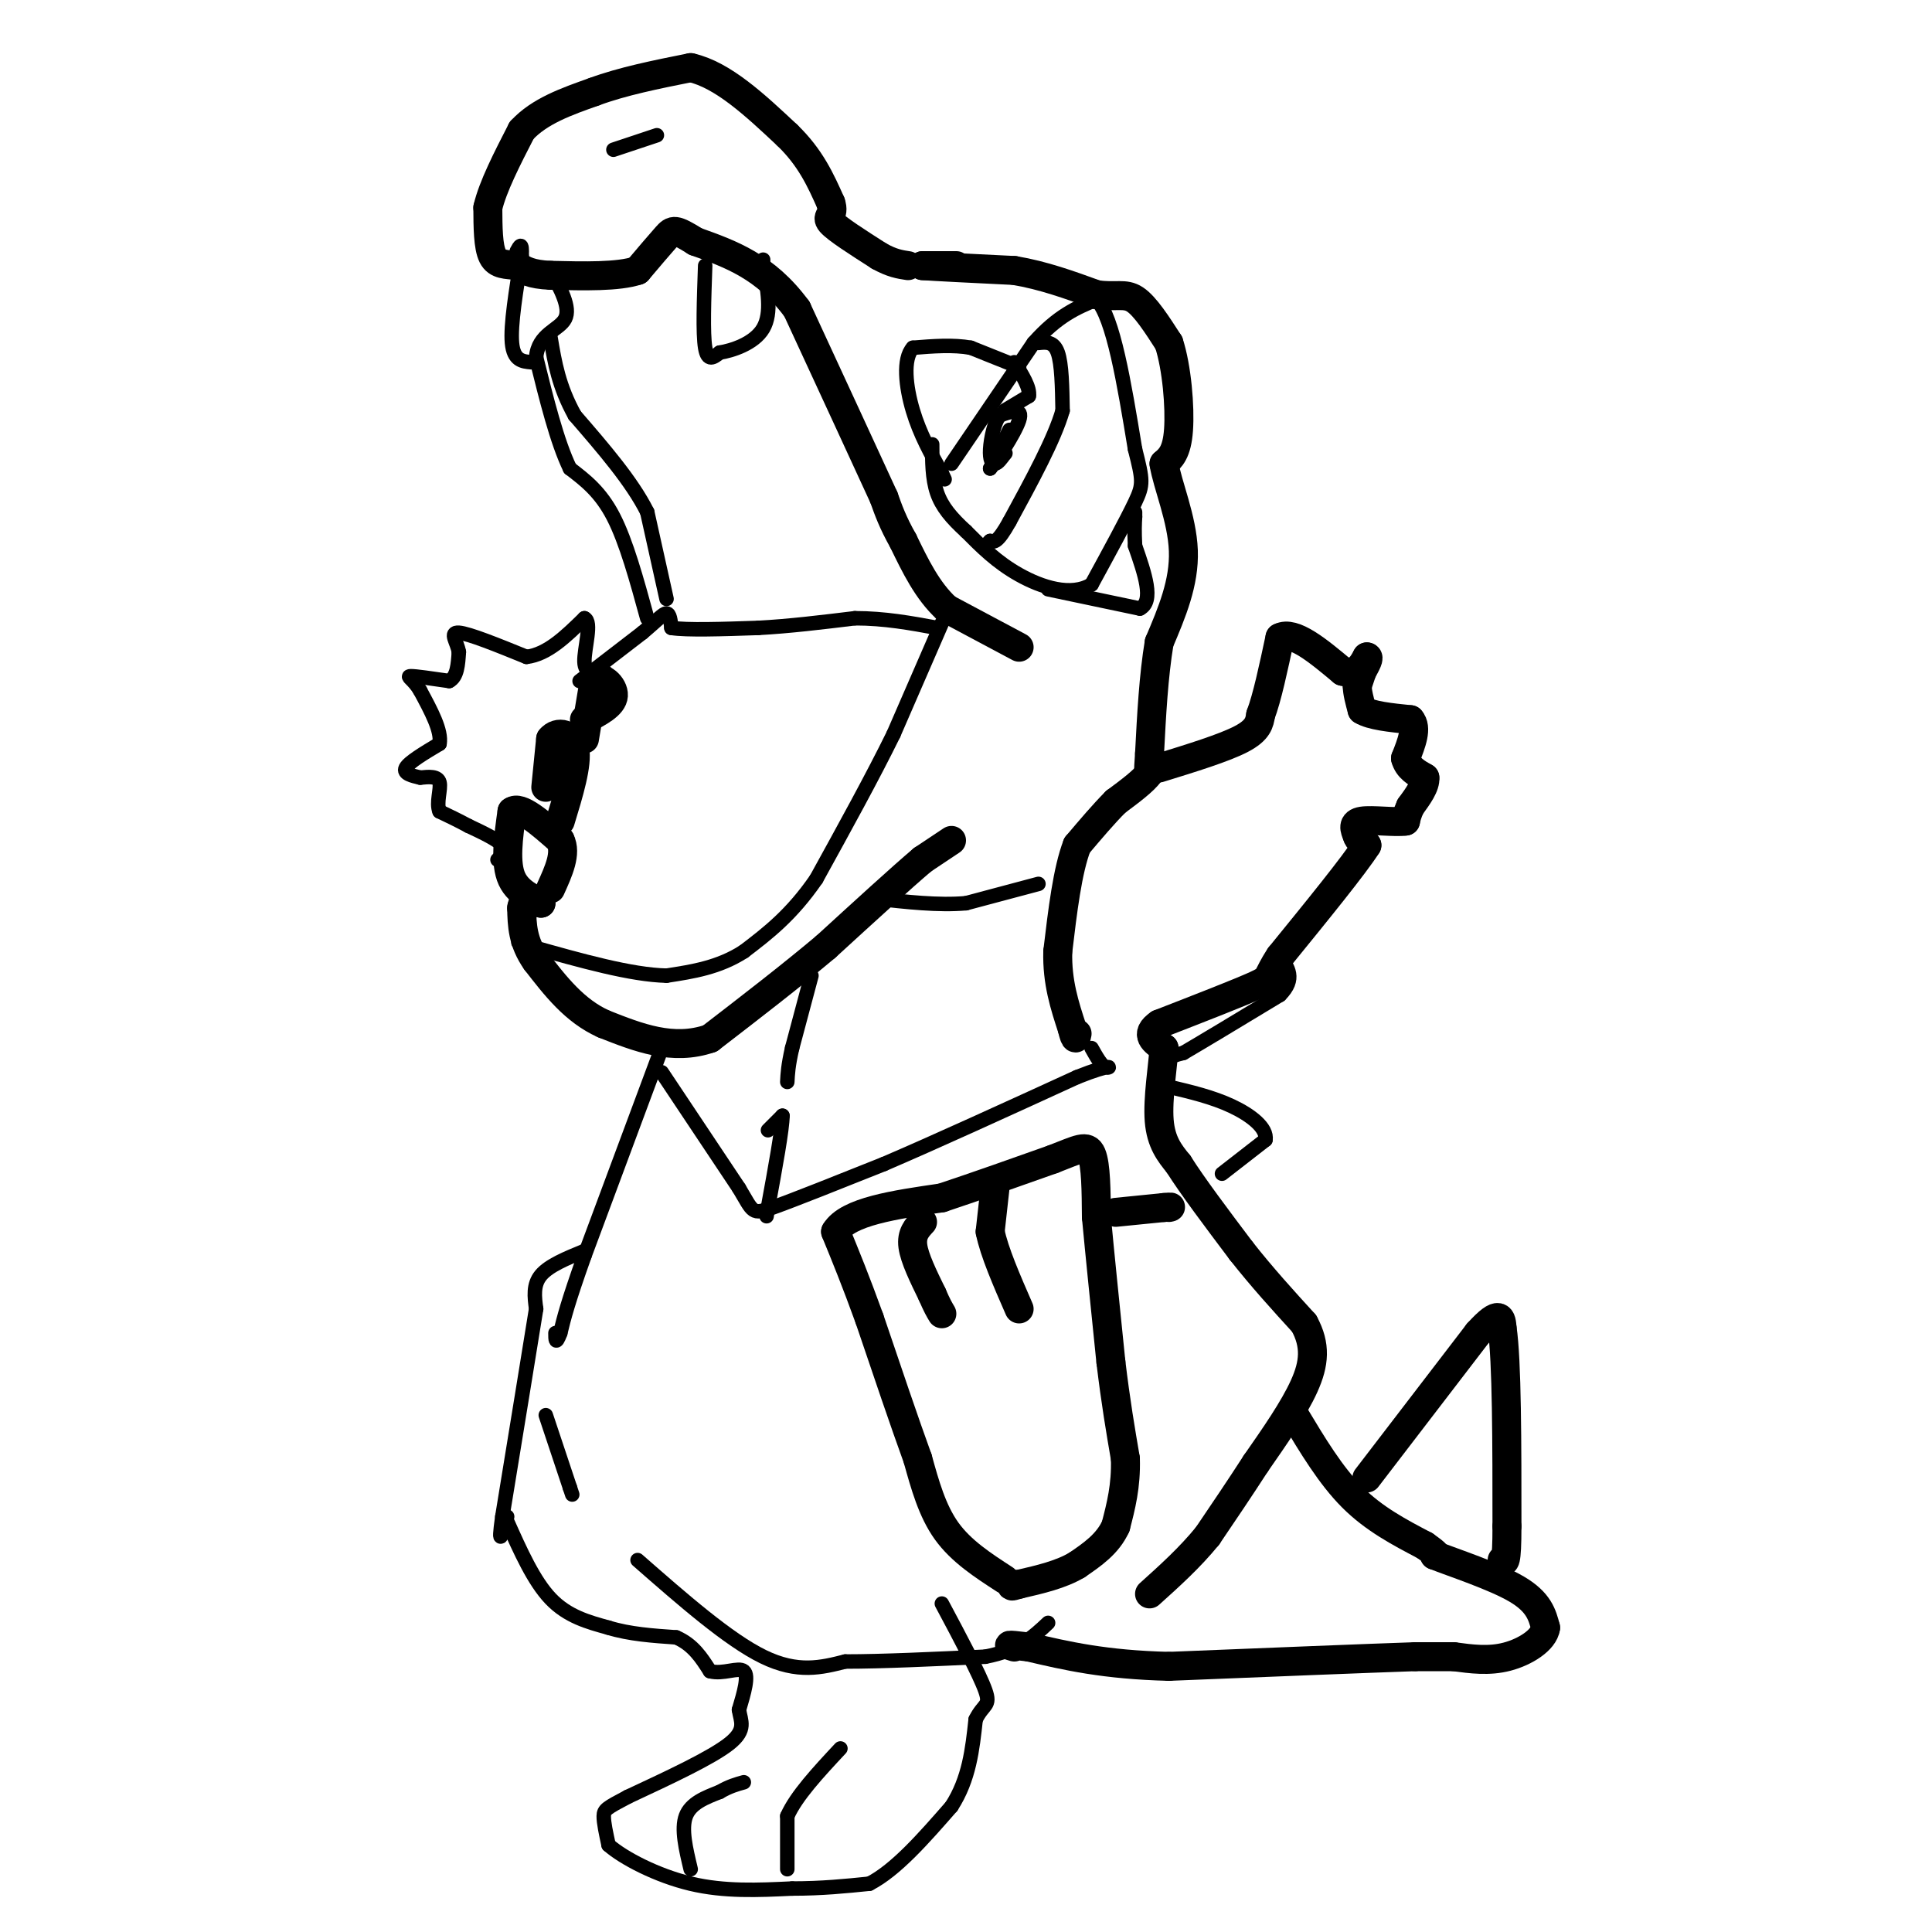 <svg viewBox='0 0 400 400' version='1.1' xmlns='http://www.w3.org/2000/svg' xmlns:xlink='http://www.w3.org/1999/xlink'><g fill='none' stroke='#000000' stroke-width='6' stroke-linecap='round' stroke-linejoin='round'><path d='M211,134c0.000,0.000 -15.000,-8.000 -15,-8'/><path d='M196,126c-4.000,-3.667 -6.500,-8.833 -9,-14'/><path d='M187,112c-2.167,-3.833 -3.083,-6.417 -4,-9'/><path d='M183,103c-3.667,-8.000 -10.833,-23.500 -18,-39'/><path d='M165,64c-6.500,-8.833 -13.750,-11.417 -21,-14'/><path d='M144,50c-4.333,-2.711 -4.667,-2.489 -6,-1c-1.333,1.489 -3.667,4.244 -6,7'/><path d='M132,56c-4.000,1.333 -11.000,1.167 -18,1'/><path d='M114,57c-4.167,-0.167 -5.583,-1.083 -7,-2'/><path d='M107,55c-2.156,-0.311 -4.044,-0.089 -5,-2c-0.956,-1.911 -0.978,-5.956 -1,-10'/><path d='M101,43c1.000,-4.333 4.000,-10.167 7,-16'/><path d='M108,27c3.667,-4.000 9.333,-6.000 15,-8'/><path d='M123,19c5.833,-2.167 12.917,-3.583 20,-5'/><path d='M143,14c6.667,1.500 13.333,7.750 20,14'/><path d='M163,28c4.833,4.667 6.917,9.333 9,14'/><path d='M172,42c0.956,2.756 -1.156,2.644 0,4c1.156,1.356 5.578,4.178 10,7'/><path d='M182,53c2.667,1.500 4.333,1.750 6,2'/><path d='M198,55c0.000,0.000 -7.000,0.000 -7,0'/><path d='M191,55c2.000,0.167 10.500,0.583 19,1'/><path d='M210,56c6.000,1.000 11.500,3.000 17,5'/><path d='M227,61c4.111,0.600 5.889,-0.400 8,1c2.111,1.400 4.556,5.200 7,9'/><path d='M242,71c1.667,5.089 2.333,13.311 2,18c-0.333,4.689 -1.667,5.844 -3,7'/><path d='M241,96c0.644,4.244 3.756,11.356 4,18c0.244,6.644 -2.378,12.822 -5,19'/><path d='M240,133c-1.167,7.000 -1.583,15.000 -2,23'/><path d='M238,156c-0.333,4.500 -0.167,4.250 0,4'/><path d='M238,160c-1.167,1.667 -4.083,3.833 -7,6'/><path d='M231,166c-2.500,2.500 -5.250,5.750 -8,9'/><path d='M223,175c-2.000,5.167 -3.000,13.583 -4,22'/><path d='M219,197c-0.167,6.333 1.417,11.167 3,16'/><path d='M222,213c0.667,2.833 0.833,1.917 1,1'/><path d='M240,159c6.750,-2.083 13.500,-4.167 17,-6c3.500,-1.833 3.750,-3.417 4,-5'/><path d='M261,148c1.333,-3.500 2.667,-9.750 4,-16'/><path d='M265,132c2.833,-1.500 7.917,2.750 13,7'/><path d='M278,139c3.000,0.667 4.000,-1.167 5,-3'/><path d='M283,136c0.667,0.000 -0.167,1.500 -1,3'/><path d='M282,139c-0.333,1.000 -0.667,2.000 -1,3'/><path d='M281,142c0.000,1.333 0.500,3.167 1,5'/><path d='M282,147c1.833,1.167 5.917,1.583 10,2'/><path d='M292,149c1.500,1.667 0.250,4.833 -1,8'/><path d='M291,157c0.500,2.000 2.250,3.000 4,4'/><path d='M295,161c0.167,1.667 -1.417,3.833 -3,6'/><path d='M292,167c-0.667,1.500 -0.833,2.250 -1,3'/><path d='M291,170c-2.111,0.333 -6.889,-0.333 -9,0c-2.111,0.333 -1.556,1.667 -1,3'/><path d='M281,173c0.167,0.833 1.083,1.417 2,2'/><path d='M283,175c-2.667,4.167 -10.333,13.583 -18,23'/><path d='M265,198c-3.022,4.556 -1.578,4.444 -5,6c-3.422,1.556 -11.711,4.778 -20,8'/><path d='M240,212c-3.167,2.167 -1.083,3.583 1,5'/><path d='M241,217c-0.244,3.711 -1.356,10.489 -1,15c0.356,4.511 2.178,6.756 4,9'/><path d='M244,241c2.833,4.500 7.917,11.250 13,18'/><path d='M257,259c4.333,5.500 8.667,10.250 13,15'/><path d='M270,274c2.467,4.511 2.133,8.289 0,13c-2.133,4.711 -6.067,10.356 -10,16'/><path d='M260,303c-3.333,5.167 -6.667,10.083 -10,15'/><path d='M250,318c-3.667,4.500 -7.833,8.250 -12,12'/><path d='M268,293c3.750,6.250 7.500,12.500 12,17c4.500,4.500 9.750,7.250 15,10'/><path d='M295,320c2.833,2.000 2.417,2.000 2,2'/><path d='M297,322c3.822,1.511 12.378,4.289 17,7c4.622,2.711 5.311,5.356 6,8'/><path d='M320,337c-0.356,2.578 -4.244,5.022 -8,6c-3.756,0.978 -7.378,0.489 -11,0'/><path d='M301,343c-3.167,0.000 -5.583,0.000 -8,0'/><path d='M293,343c-9.833,0.333 -30.417,1.167 -51,2'/><path d='M242,345c-13.333,-0.333 -21.167,-2.167 -29,-4'/><path d='M213,341c-5.333,-0.667 -4.167,-0.333 -3,0'/><path d='M283,306c0.000,0.000 23.000,-30.000 23,-30'/><path d='M306,276c4.667,-5.167 4.833,-3.083 5,-1'/><path d='M311,275c1.000,6.667 1.000,23.833 1,41'/><path d='M312,316c0.000,8.000 -0.500,7.500 -1,7'/><path d='M208,327c-4.500,-2.917 -9.000,-5.833 -12,-10c-3.000,-4.167 -4.500,-9.583 -6,-15'/><path d='M190,302c-2.667,-7.333 -6.333,-18.167 -10,-29'/><path d='M180,273c-2.833,-7.833 -4.917,-12.917 -7,-18'/><path d='M173,255c2.500,-4.167 12.250,-5.583 22,-7'/><path d='M195,248c7.500,-2.500 15.250,-5.250 23,-8'/><path d='M218,240c5.311,-2.044 7.089,-3.156 8,-1c0.911,2.156 0.956,7.578 1,13'/><path d='M227,252c0.667,7.167 1.833,18.583 3,30'/><path d='M230,282c1.000,8.333 2.000,14.167 3,20'/><path d='M233,302c0.167,5.667 -0.917,9.833 -2,14'/><path d='M231,316c-1.667,3.667 -4.833,5.833 -8,8'/><path d='M223,324c-3.333,2.000 -7.667,3.000 -12,4'/><path d='M211,328c-2.167,0.667 -1.583,0.333 -1,0'/><path d='M191,253c-1.167,1.250 -2.333,2.500 -2,5c0.333,2.500 2.167,6.250 4,10'/><path d='M193,268c1.000,2.333 1.500,3.167 2,4'/><path d='M206,246c0.000,0.000 -1.000,9.000 -1,9'/><path d='M205,255c0.833,4.167 3.417,10.083 6,16'/><path d='M231,251c0.000,0.000 10.000,-1.000 10,-1'/><path d='M241,250c1.833,-0.167 1.417,-0.083 1,0'/><path d='M197,174c0.000,0.000 -6.000,4.000 -6,4'/><path d='M191,178c-4.333,3.667 -12.167,10.833 -20,18'/><path d='M171,196c-7.333,6.167 -15.667,12.583 -24,19'/><path d='M147,215c-7.667,2.667 -14.833,-0.167 -22,-3'/><path d='M125,212c-6.000,-2.667 -10.000,-7.833 -14,-13'/><path d='M111,199c-2.833,-4.000 -2.917,-7.500 -3,-11'/><path d='M108,188c0.167,-2.000 2.083,-1.500 4,-1'/><path d='M112,187c-0.711,-0.644 -4.489,-1.756 -6,-5c-1.511,-3.244 -0.756,-8.622 0,-14'/><path d='M106,168c1.667,-1.333 5.833,2.333 10,6'/><path d='M116,174c1.333,2.667 -0.333,6.333 -2,10'/><path d='M113,163c0.000,0.000 1.000,-10.000 1,-10'/><path d='M114,153c1.400,-1.778 4.400,-1.222 5,2c0.600,3.222 -1.200,9.111 -3,15'/><path d='M121,153c0.000,0.000 2.000,-12.000 2,-12'/><path d='M123,141c1.467,-1.422 4.133,1.022 4,3c-0.133,1.978 -3.067,3.489 -6,5'/></g>
<g fill='none' stroke='#000000' stroke-width='3' stroke-linecap='round' stroke-linejoin='round'><path d='M120,141c0.000,0.000 13.000,-10.000 13,-10'/><path d='M133,131c3.089,-2.578 4.311,-4.022 5,-4c0.689,0.022 0.844,1.511 1,3'/><path d='M139,130c3.167,0.500 10.583,0.250 18,0'/><path d='M157,130c6.333,-0.333 13.167,-1.167 20,-2'/><path d='M177,128c6.167,0.000 11.583,1.000 17,2'/><path d='M195,129c0.000,0.000 -10.000,23.000 -10,23'/><path d='M185,152c-4.333,8.833 -10.167,19.417 -16,30'/><path d='M169,182c-5.167,7.500 -10.083,11.250 -15,15'/><path d='M154,197c-5.167,3.333 -10.583,4.167 -16,5'/><path d='M138,202c-7.333,-0.167 -17.667,-3.083 -28,-6'/><path d='M110,196c-4.667,-1.167 -2.333,-1.083 0,-1'/><path d='M137,217c0.000,0.000 -16.000,43.000 -16,43'/><path d='M121,260c-3.500,9.833 -4.250,12.917 -5,16'/><path d='M116,276c-1.000,2.667 -1.000,1.333 -1,0'/><path d='M113,293c0.000,0.000 5.000,15.000 5,15'/><path d='M118,308c0.833,2.500 0.417,1.250 0,0'/><path d='M132,323c9.417,8.250 18.833,16.500 26,20c7.167,3.500 12.083,2.250 17,1'/><path d='M175,344c7.667,0.000 18.333,-0.500 29,-1'/><path d='M204,343c7.000,-1.333 10.000,-4.167 13,-7'/><path d='M121,259c-3.667,1.500 -7.333,3.000 -9,5c-1.667,2.000 -1.333,4.500 -1,7'/><path d='M111,271c-1.333,8.333 -4.167,25.667 -7,43'/><path d='M104,314c-1.000,7.167 0.000,3.583 1,0'/><path d='M105,315c2.750,6.167 5.500,12.333 9,16c3.500,3.667 7.750,4.833 12,6'/><path d='M126,337c4.333,1.333 9.167,1.667 14,2'/><path d='M140,339c3.500,1.500 5.250,4.250 7,7'/><path d='M147,346c2.689,0.733 5.911,-0.933 7,0c1.089,0.933 0.044,4.467 -1,8'/><path d='M153,354c0.333,2.311 1.667,4.089 -2,7c-3.667,2.911 -12.333,6.956 -21,11'/><path d='M130,372c-4.422,2.333 -4.978,2.667 -5,4c-0.022,1.333 0.489,3.667 1,6'/><path d='M126,382c3.000,2.667 10.000,6.333 17,8c7.000,1.667 14.000,1.333 21,1'/><path d='M164,391c6.167,0.000 11.083,-0.500 16,-1'/><path d='M180,390c5.500,-2.833 11.250,-9.417 17,-16'/><path d='M197,374c3.667,-5.667 4.333,-11.833 5,-18'/><path d='M202,356c1.622,-3.333 3.178,-2.667 2,-6c-1.178,-3.333 -5.089,-10.667 -9,-18'/><path d='M163,387c0.000,0.000 0.000,-11.000 0,-11'/><path d='M163,376c1.833,-4.167 6.417,-9.083 11,-14'/><path d='M143,387c-1.000,-4.167 -2.000,-8.333 -1,-11c1.000,-2.667 4.000,-3.833 7,-5'/><path d='M149,371c2.000,-1.167 3.500,-1.583 5,-2'/><path d='M137,222c0.000,0.000 16.000,24.000 16,24'/><path d='M153,246c3.022,5.022 2.578,5.578 7,4c4.422,-1.578 13.711,-5.289 23,-9'/><path d='M183,241c10.500,-4.500 25.250,-11.250 40,-18'/><path d='M223,223c7.689,-3.067 6.911,-1.733 6,-2c-0.911,-0.267 -1.956,-2.133 -3,-4'/><path d='M215,183c0.000,0.000 -15.000,4.000 -15,4'/><path d='M200,187c-5.667,0.500 -12.333,-0.250 -19,-1'/><path d='M168,202c0.000,0.000 -4.000,15.000 -4,15'/><path d='M164,217c-0.833,3.667 -0.917,5.333 -1,7'/><path d='M159,234c0.000,0.000 3.000,-3.000 3,-3'/><path d='M162,231c0.000,2.667 -1.500,10.833 -3,19'/><path d='M159,250c-0.500,3.167 -0.250,1.583 0,0'/><path d='M103,178c1.000,-0.917 2.000,-1.833 1,-3c-1.000,-1.167 -4.000,-2.583 -7,-4'/><path d='M97,171c-2.167,-1.167 -4.083,-2.083 -6,-3'/><path d='M91,168c-0.756,-1.756 0.356,-4.644 0,-6c-0.356,-1.356 -2.178,-1.178 -4,-1'/><path d='M87,161c-1.600,-0.378 -3.600,-0.822 -3,-2c0.600,-1.178 3.800,-3.089 7,-5'/><path d='M91,154c0.500,-2.667 -1.750,-6.833 -4,-11'/><path d='M87,143c-1.422,-2.422 -2.978,-2.978 -2,-3c0.978,-0.022 4.489,0.489 8,1'/><path d='M93,141c1.667,-0.833 1.833,-3.417 2,-6'/><path d='M95,135c-0.311,-2.044 -2.089,-4.156 0,-4c2.089,0.156 8.044,2.578 14,5'/><path d='M109,136c4.333,-0.500 8.167,-4.250 12,-8'/><path d='M121,128c1.689,0.667 -0.089,6.333 0,9c0.089,2.667 2.044,2.333 4,2'/><path d='M125,139c0.667,0.333 0.333,0.167 0,0'/><path d='M134,128c-2.167,-7.917 -4.333,-15.833 -7,-21c-2.667,-5.167 -5.833,-7.583 -9,-10'/><path d='M118,97c-2.667,-5.500 -4.833,-14.250 -7,-23'/><path d='M111,74c0.378,-4.911 4.822,-5.689 6,-8c1.178,-2.311 -0.911,-6.156 -3,-10'/><path d='M110,75c-1.833,-0.167 -3.667,-0.333 -4,-4c-0.333,-3.667 0.833,-10.833 2,-18'/><path d='M108,53c0.167,-3.167 -0.417,-2.083 -1,-1'/><path d='M138,124c0.000,0.000 -4.000,-18.000 -4,-18'/><path d='M134,106c-3.167,-6.333 -9.083,-13.167 -15,-20'/><path d='M119,86c-3.333,-6.000 -4.167,-11.000 -5,-16'/><path d='M146,55c-0.250,7.000 -0.500,14.000 0,17c0.500,3.000 1.750,2.000 3,1'/><path d='M149,73c2.467,-0.378 7.133,-1.822 9,-5c1.867,-3.178 0.933,-8.089 0,-13'/><path d='M158,55c0.000,-2.167 0.000,-1.083 0,0'/><path d='M127,31c0.000,0.000 9.000,-3.000 9,-3'/><path d='M197,96c0.000,0.000 17.000,-25.000 17,-25'/><path d='M214,71c5.000,-5.667 9.000,-7.333 13,-9'/><path d='M227,62c3.500,3.667 5.750,17.333 8,31'/><path d='M235,93c1.644,6.511 1.756,7.289 0,11c-1.756,3.711 -5.378,10.356 -9,17'/><path d='M226,121c-4.244,2.600 -10.356,0.600 -15,-2c-4.644,-2.600 -7.822,-5.800 -11,-9'/><path d='M200,110c-3.000,-2.733 -5.000,-5.067 -6,-8c-1.000,-2.933 -1.000,-6.467 -1,-10'/><path d='M215,71c1.583,-0.167 3.167,-0.333 4,2c0.833,2.333 0.917,7.167 1,12'/><path d='M220,85c-1.667,5.833 -6.333,14.417 -11,23'/><path d='M209,108c-2.500,4.500 -3.250,4.250 -4,4'/><path d='M205,112c-0.667,0.667 -0.333,0.333 0,0'/><path d='M209,89c0.000,0.000 -4.000,8.000 -4,8'/><path d='M205,97c0.889,-0.933 5.111,-7.267 6,-10c0.889,-2.733 -1.556,-1.867 -4,-1'/><path d='M207,86c-1.107,1.226 -1.875,4.792 -2,7c-0.125,2.208 0.393,3.060 1,3c0.607,-0.060 1.304,-1.030 2,-2'/><path d='M208,94c0.333,-0.333 0.167,-0.167 0,0'/><path d='M208,85c0.000,0.000 5.000,-3.000 5,-3'/><path d='M213,82c0.333,-1.667 -1.333,-4.333 -3,-7'/><path d='M211,76c0.000,0.000 -10.000,-4.000 -10,-4'/><path d='M201,72c-3.667,-0.667 -7.833,-0.333 -12,0'/><path d='M189,72c-2.133,2.311 -1.467,8.089 0,13c1.467,4.911 3.733,8.956 6,13'/><path d='M195,98c1.000,2.167 0.500,1.083 0,0'/><path d='M217,122c0.000,0.000 19.000,4.000 19,4'/><path d='M236,126c3.000,-1.500 1.000,-7.250 -1,-13'/><path d='M235,113c-0.167,-3.167 -0.083,-4.583 0,-6'/><path d='M235,107c0.000,-1.167 0.000,-1.083 0,-1'/><path d='M253,243c0.000,0.000 9.000,-7.000 9,-7'/><path d='M262,236c0.422,-2.467 -3.022,-5.133 -7,-7c-3.978,-1.867 -8.489,-2.933 -13,-4'/><path d='M242,225c-2.422,-1.644 -1.978,-3.756 -1,-5c0.978,-1.244 2.489,-1.622 4,-2'/><path d='M245,218c4.000,-2.333 12.000,-7.167 20,-12'/><path d='M265,206c3.333,-3.333 1.667,-5.667 0,-8'/></g>
</svg>